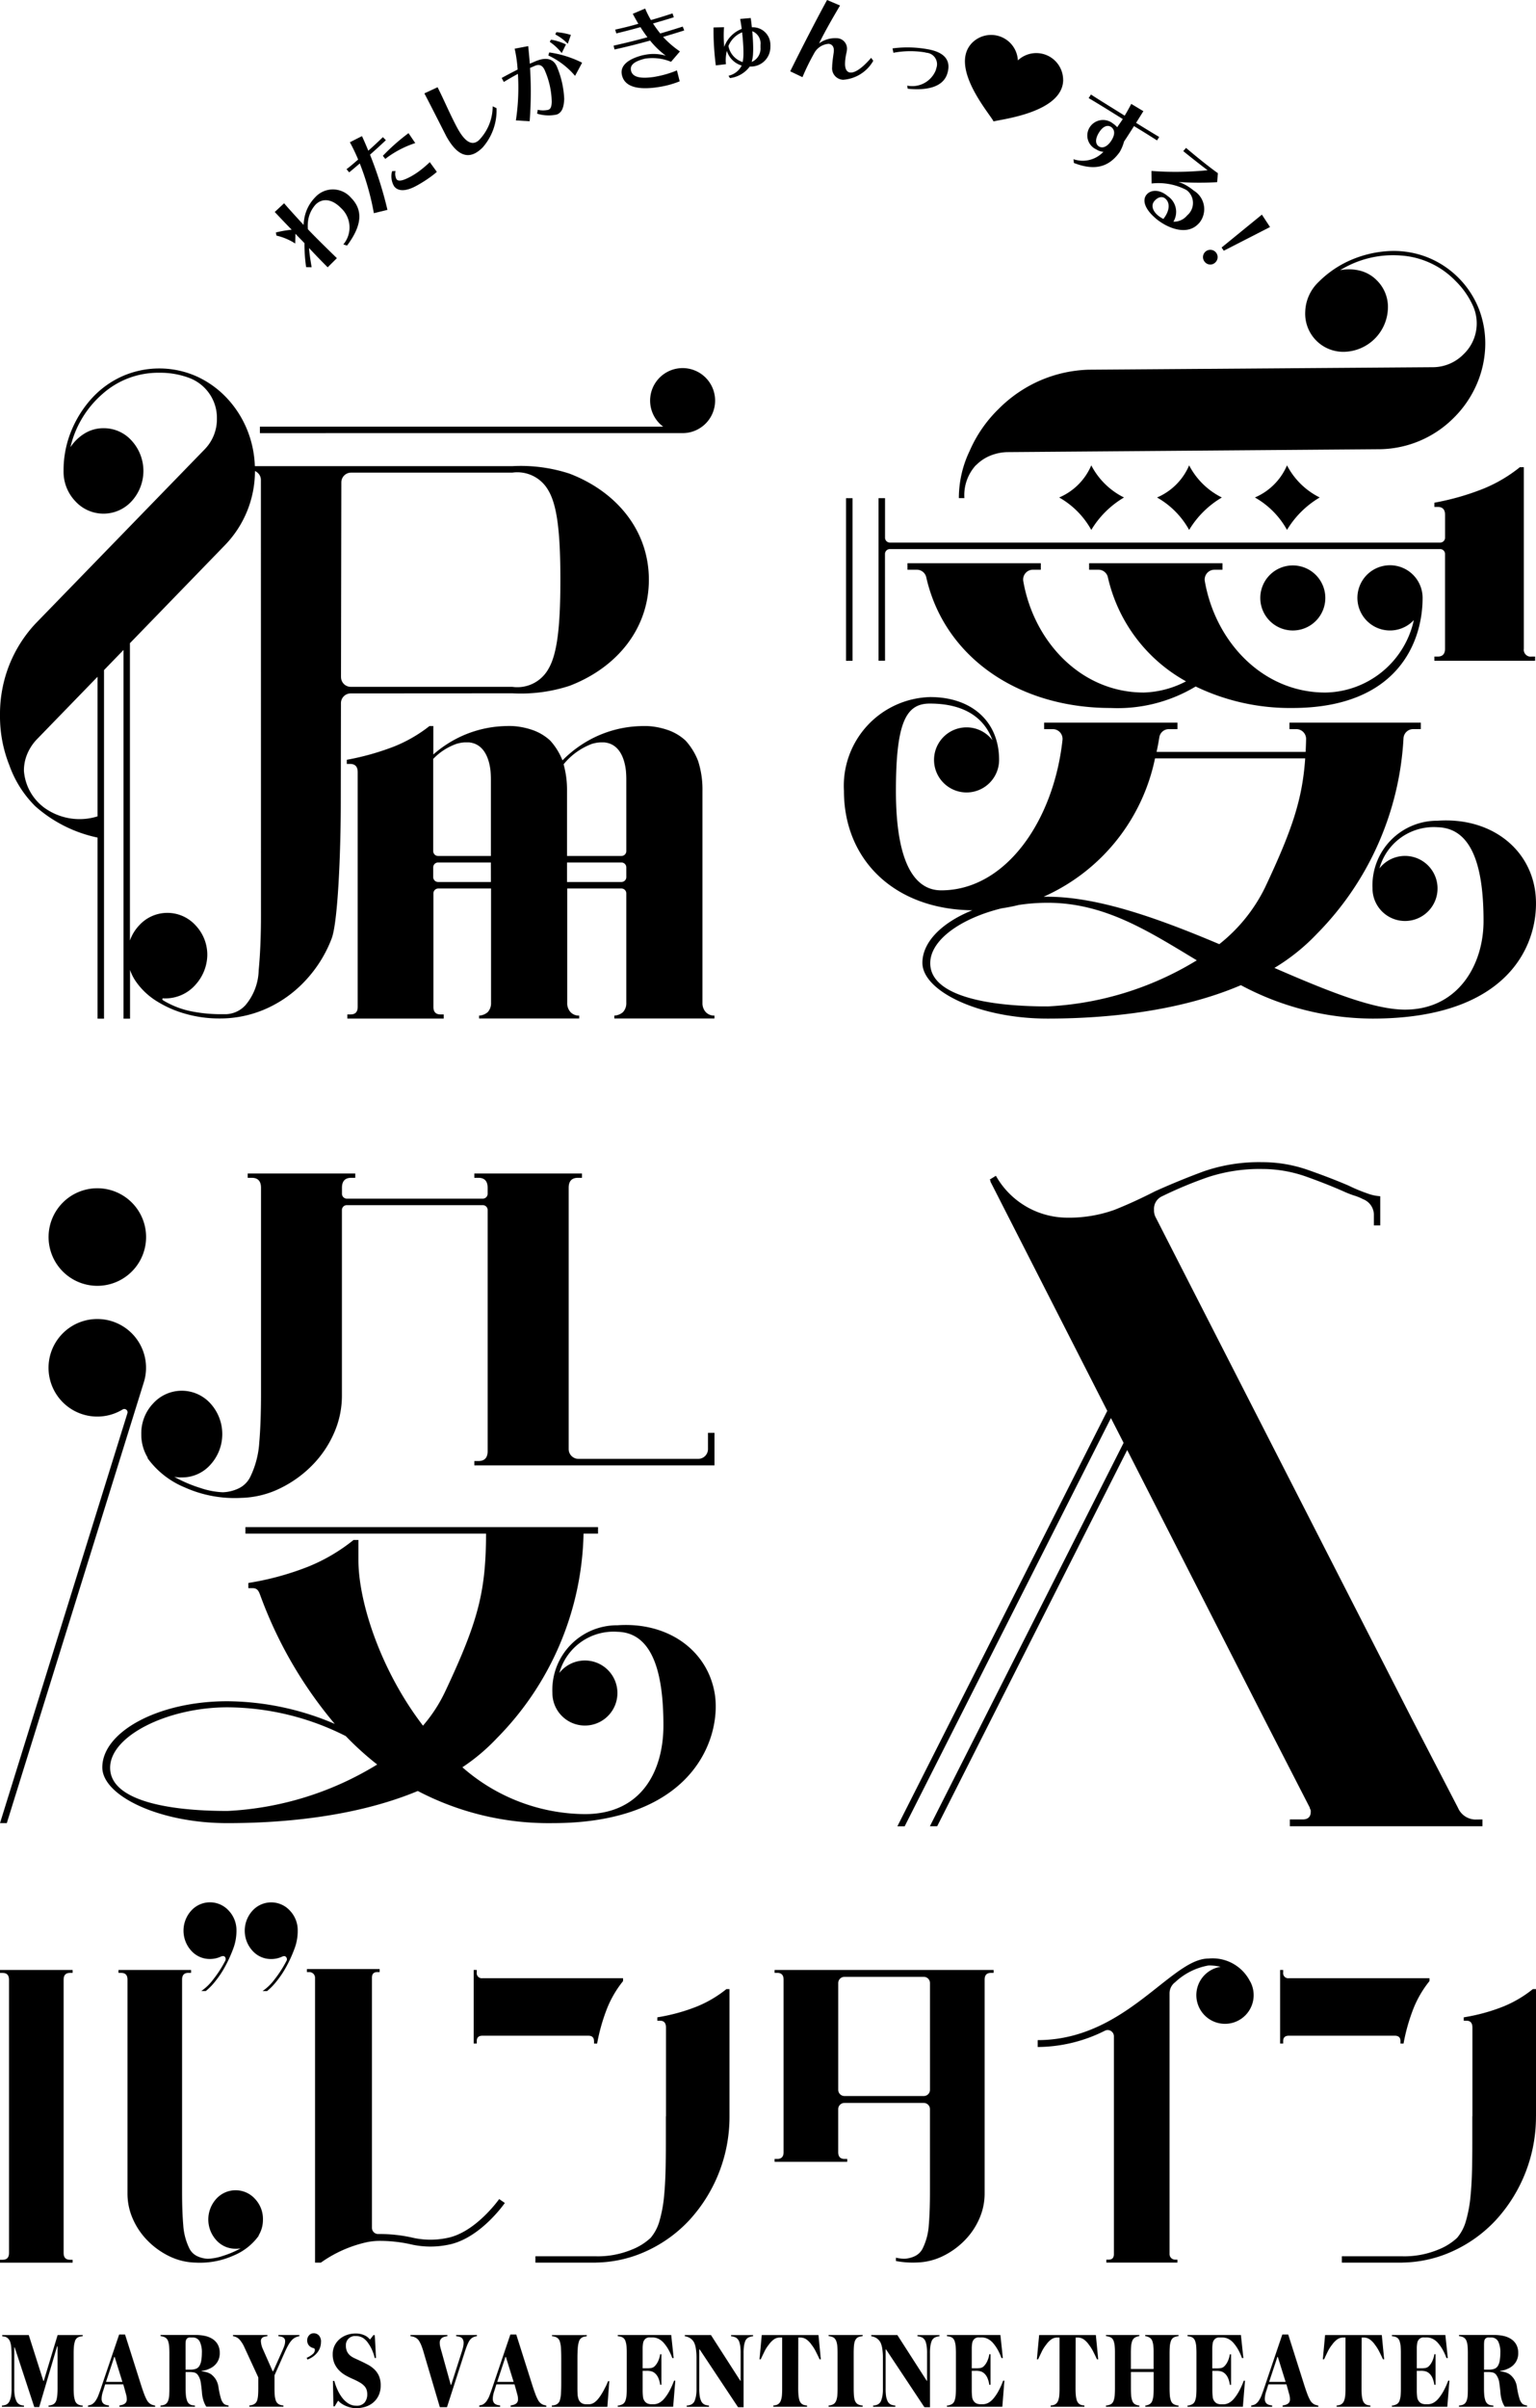 <svg id="グループ_16586" data-name="グループ 16586" xmlns="http://www.w3.org/2000/svg" xmlns:xlink="http://www.w3.org/1999/xlink" width="111.554" height="174.803" viewBox="0 0 111.554 174.803">
  <defs>
    <clipPath id="clip-path">
      <rect id="長方形_27046" data-name="長方形 27046" width="111.554" height="174.803" fill="none"/>
    </clipPath>
  </defs>
  <g id="グループ_16585" data-name="グループ 16585" clip-path="url(#clip-path)">
    <path id="パス_61709" data-name="パス 61709" d="M6.149,339.909l-.119.016a.906.906,0,0,0-.119.023.593.593,0,0,0-.207.119.5.5,0,0,0-.134.262,1.566,1.566,0,0,0-.062.349c-.013.143-.018.3-.018.484v2.521c0,.18.005.341.018.484a1.567,1.567,0,0,0,.062.349.528.528,0,0,0,.134.265.56.56,0,0,0,.207.123.846.846,0,0,0,.237.039v.087H3.667v-.087A.967.967,0,0,0,3.9,344.9a.524.524,0,0,0,.211-.123.586.586,0,0,0,.137-.265,2.034,2.034,0,0,0,.056-.349q.018-.215.018-.484v-3.036H4.289l-1.3,4.408H2.63l-1.422-4.329h-.03V343.7a2.964,2.964,0,0,0,.041.567,1.452,1.452,0,0,0,.1.321.517.517,0,0,0,.133.2.64.64,0,0,0,.179.111c.039.011.078.02.114.028a1.318,1.318,0,0,0,.138.019v.087H.281v-.087a1.28,1.28,0,0,0,.138-.019c.036-.008.075-.017.114-.028a.485.485,0,0,0,.179-.107.562.562,0,0,0,.133-.194,1.542,1.542,0,0,0,.1-.325,3.224,3.224,0,0,0,.036-.571v-2.291q0-.38-.021-.658a1.657,1.657,0,0,0-.082-.436.614.614,0,0,0-.144-.234.551.551,0,0,0-.211-.131.613.613,0,0,0-.111-.019.607.607,0,0,1-.111-.02v-.087H2.23l1.059,3.33h.03l1.007-3.33H6.149Z" transform="translate(-0.141 -170.338)"/>
    <path id="パス_61710" data-name="パス 61710" d="M12.819,344.9c.054-.01.107-.022.159-.035a.531.531,0,0,0,.152-.067.9.9,0,0,0,.152-.131.989.989,0,0,0,.137-.194,1.5,1.5,0,0,0,.141-.281c.044-.114.094-.247.148-.4l1.371-4.043h.429l1.134,3.575q.126.4.241.71a3.447,3.447,0,0,0,.218.487.822.822,0,0,0,.167.206.758.758,0,0,0,.174.111,1.352,1.352,0,0,0,.13.039l.122.032v.087H15.1v-.1a1.254,1.254,0,0,0,.148-.027.784.784,0,0,0,.134-.044.434.434,0,0,0,.178-.127.382.382,0,0,0,.074-.254,1.225,1.225,0,0,0-.044-.321c-.03-.108-.064-.231-.1-.369l-.111-.388H14.064l-.141.452a2.22,2.22,0,0,0-.089.321,1.425,1.425,0,0,0-.029.266.5.5,0,0,0,.066.277.349.349,0,0,0,.171.143.558.558,0,0,0,.159.052l.137.019v.1H12.819Zm1.934-3.528h-.029l-.6,1.815h1.192Z" transform="translate(-6.426 -170.299)"/>
    <path id="パス_61711" data-name="パス 61711" d="M25.877,345.031h-2.5v-.087l.115-.016a1.051,1.051,0,0,0,.115-.024.521.521,0,0,0,.211-.123.6.6,0,0,0,.137-.266,1.362,1.362,0,0,0,.055-.345q.011-.21.011-.464v-2.561q0-.254-.015-.464a1.467,1.467,0,0,0-.059-.345.563.563,0,0,0-.137-.262.552.552,0,0,0-.2-.119,1.188,1.188,0,0,0-.23-.048v-.087h2.549a3.128,3.128,0,0,1,.682.071,1.639,1.639,0,0,1,.556.229,1.147,1.147,0,0,1,.374.406,1.239,1.239,0,0,1,.137.6,1.192,1.192,0,0,1-.186.679,1.252,1.252,0,0,1-.481.426,2.694,2.694,0,0,1-.278.118,1.35,1.35,0,0,1-.367.071v.032a2.616,2.616,0,0,1,.37.079,1.063,1.063,0,0,1,.326.152,1.42,1.42,0,0,1,.319.346,1.472,1.472,0,0,1,.207.593,5.792,5.792,0,0,0,.17.789.948.948,0,0,0,.215.4.414.414,0,0,0,.163.087.961.961,0,0,0,.185.04v.087H26.7a1.762,1.762,0,0,1-.2-.427,2.448,2.448,0,0,1-.115-.618c-.025-.271-.053-.508-.085-.71a1.242,1.242,0,0,0-.189-.51.466.466,0,0,0-.267-.211,1.648,1.648,0,0,0-.378-.036H25.2V343.7q0,.255.018.467a1.567,1.567,0,0,0,.063.347.6.6,0,0,0,.137.268.53.53,0,0,0,.2.123.8.8,0,0,0,.134.024l.126.016Zm-.341-5.026a.292.292,0,0,0-.282.135.429.429,0,0,0-.048.17,2.261,2.261,0,0,0-.011.234v1.792h.341a1.106,1.106,0,0,0,.433-.067.522.522,0,0,0,.241-.218,1.176,1.176,0,0,0,.133-.42,3.472,3.472,0,0,0,.037-.508,1.783,1.783,0,0,0-.156-.828.555.555,0,0,0-.533-.289Z" transform="translate(-11.719 -170.339)"/>
    <path id="パス_61712" data-name="パス 61712" d="M34.757,340.719a2.249,2.249,0,0,0-.363-.575.807.807,0,0,0-.467-.234v-.087h2.5v.087l-.137.02a.615.615,0,0,0-.137.036.308.308,0,0,0-.2.313,1.576,1.576,0,0,0,.137.551l.719,1.625h.037l.645-1.443q.111-.245.167-.412a.98.98,0,0,0,.055-.309.306.306,0,0,0-.215-.325.611.611,0,0,0-.137-.036l-.137-.02v-.087h1.526v.087a1.119,1.119,0,0,0-.308.1.922.922,0,0,0-.255.2,1.906,1.906,0,0,0-.233.329q-.115.2-.241.476l-.771,1.736v.928q0,.269.015.483a1.451,1.451,0,0,0,.059.349.563.563,0,0,0,.137.262.548.548,0,0,0,.2.119.627.627,0,0,0,.126.032l.111.016v.087H35.113v-.087l.111-.016a.631.631,0,0,0,.126-.032.581.581,0,0,0,.207-.119.546.546,0,0,0,.141-.262,1.857,1.857,0,0,0,.052-.349q.014-.214.014-.483V342.9Z" transform="translate(-17.006 -170.339)"/>
    <path id="パス_61713" data-name="パス 61713" d="M45.7,340.178a1.223,1.223,0,0,1-.27.789,1.571,1.571,0,0,1-.715.5l-.052-.124a1.633,1.633,0,0,0,.422-.257.412.412,0,0,0,.171-.3.149.149,0,0,0-.067-.14.631.631,0,0,1-.352-.185.563.563,0,0,1-.137-.4.512.512,0,0,1,.133-.346.417.417,0,0,1,.326-.153.5.5,0,0,1,.4.167.68.68,0,0,1,.145.46" transform="translate(-22.389 -170.203)"/>
    <path id="パス_61714" data-name="パス 61714" d="M51.506,341.392a3.6,3.6,0,0,0-.185-.556,2.49,2.49,0,0,0-.267-.485,1.4,1.4,0,0,0-.374-.4.935.935,0,0,0-.552-.154.654.654,0,0,0-.719.687.993.993,0,0,0,.082.43.87.87,0,0,0,.218.288,1.375,1.375,0,0,0,.322.2c.123.058.254.119.393.182.193.09.379.182.56.278a2.184,2.184,0,0,1,.481.341,1.521,1.521,0,0,1,.341.48,1.654,1.654,0,0,1,.13.693,1.69,1.69,0,0,1-.145.722,1.51,1.51,0,0,1-.393.519,1.649,1.649,0,0,1-.574.313,2.261,2.261,0,0,1-.682.1,1.659,1.659,0,0,1-.389-.047,2.162,2.162,0,0,1-.367-.123,1.857,1.857,0,0,1-.308-.171.968.968,0,0,1-.211-.19h-.03l-.244.4h-.089l-.037-1.847h.1a4.151,4.151,0,0,0,.237.655,2.91,2.91,0,0,0,.348.58,1.689,1.689,0,0,0,.452.41,1.041,1.041,0,0,0,.555.154.733.733,0,0,0,.615-.237.932.932,0,0,0,.186-.593,1.047,1.047,0,0,0-.048-.327.769.769,0,0,0-.167-.276,1.374,1.374,0,0,0-.319-.249,5.289,5.289,0,0,0-.5-.253,5.492,5.492,0,0,1-.522-.257,2.138,2.138,0,0,1-.474-.357,1.7,1.7,0,0,1-.345-.5,1.647,1.647,0,0,1-.133-.694,1.392,1.392,0,0,1,.133-.61,1.458,1.458,0,0,1,.363-.476,1.65,1.65,0,0,1,.53-.305,1.873,1.873,0,0,1,.634-.107,1.493,1.493,0,0,1,.629.123,1.059,1.059,0,0,1,.407.305h.022l.237-.309h.1l.089,1.657Z" transform="translate(-24.288 -170.235)"/>
    <path id="パス_61715" data-name="パス 61715" d="M62.7,343.446h.029l.778-2.426c.034-.106.064-.212.089-.321a1.371,1.371,0,0,0,.037-.306.518.518,0,0,0-.063-.265.326.326,0,0,0-.167-.147.622.622,0,0,0-.152-.047c-.057-.01-.11-.018-.16-.024v-.087H64.6v.087a.819.819,0,0,0-.334.111.638.638,0,0,0-.133.111.845.845,0,0,0-.126.183,3.028,3.028,0,0,0-.13.285q-.07.174-.152.428l-1.3,4.035h-.518l-1.1-3.718q-.126-.452-.215-.686a2.383,2.383,0,0,0-.185-.392.711.711,0,0,0-.174-.194.843.843,0,0,0-.2-.107.623.623,0,0,0-.13-.036l-.13-.019v-.087h2.682v.087c-.044.005-.1.014-.156.027a.754.754,0,0,0-.141.044.424.424,0,0,0-.181.139.419.419,0,0,0-.078.266,1.24,1.24,0,0,0,.037.3c.024.1.057.222.1.365Z" transform="translate(-29.962 -170.339)"/>
    <path id="パス_61716" data-name="パス 61716" d="M69.785,344.9c.054-.01.107-.022.159-.035a.531.531,0,0,0,.152-.067.9.9,0,0,0,.152-.131.989.989,0,0,0,.137-.194,1.5,1.5,0,0,0,.141-.281c.044-.114.094-.247.148-.4l1.371-4.043h.429l1.134,3.575q.126.4.241.71a3.445,3.445,0,0,0,.218.487.822.822,0,0,0,.167.206.759.759,0,0,0,.174.111,1.354,1.354,0,0,0,.13.039l.122.032v.087H72.067v-.1a1.255,1.255,0,0,0,.148-.027.784.784,0,0,0,.134-.044.434.434,0,0,0,.178-.127.382.382,0,0,0,.074-.254,1.225,1.225,0,0,0-.044-.321c-.03-.108-.064-.231-.1-.369l-.111-.388H71.03l-.141.452a2.22,2.22,0,0,0-.089.321,1.425,1.425,0,0,0-.029.266.5.5,0,0,0,.066.277.349.349,0,0,0,.171.143.559.559,0,0,0,.159.052l.137.019v.1H69.785Zm1.934-3.528h-.029l-.6,1.815h1.192Z" transform="translate(-34.98 -170.299)"/>
    <path id="パス_61717" data-name="パス 61717" d="M80.362,344.936a.838.838,0,0,0,.252-.039.5.5,0,0,0,.333-.349,2.188,2.188,0,0,0,.078-.511q.018-.321.018-.7v-1.823q0-.38-.018-.7a2.068,2.068,0,0,0-.078-.5.5.5,0,0,0-.133-.234.565.565,0,0,0-.207-.123,1.582,1.582,0,0,0-.237-.047v-.079H82.9v.079a.984.984,0,0,1-.118.024.9.9,0,0,0-.119.023.566.566,0,0,0-.207.123.5.5,0,0,0-.133.234,2.168,2.168,0,0,0-.082.5q-.022.321-.022.7v2.149q0,.269.011.452a1.167,1.167,0,0,0,.048.293.564.564,0,0,0,.17.3.514.514,0,0,0,.193.111.725.725,0,0,0,.215.032H83a.738.738,0,0,0,.415-.107,1.4,1.4,0,0,0,.3-.273,2.945,2.945,0,0,0,.226-.313c.072-.114.14-.229.2-.345s.122-.23.174-.341.095-.211.13-.3h.089l-.141,1.863H80.362Z" transform="translate(-40.282 -170.339)"/>
    <path id="パス_61718" data-name="パス 61718" d="M93.981,345.03H89.958v-.087a.585.585,0,0,0,.23-.047.54.54,0,0,0,.211-.119.566.566,0,0,0,.137-.261,1.453,1.453,0,0,0,.059-.349q.015-.214.015-.484v-2.521q0-.27-.015-.484a1.452,1.452,0,0,0-.059-.349.568.568,0,0,0-.137-.262.553.553,0,0,0-.211-.119.922.922,0,0,0-.119-.023l-.111-.016v-.087H93.84l.178,1.673h-.1a3.989,3.989,0,0,0-.259-.579,2.948,2.948,0,0,0-.371-.531,1.235,1.235,0,0,0-.348-.273A.985.985,0,0,0,92.47,340h-.186a.44.44,0,0,0-.348.127.525.525,0,0,0-.141.3,2.326,2.326,0,0,0-.03.369v1.443h.259c.1,0,.19,0,.259-.008a.7.7,0,0,0,.174-.031.44.44,0,0,0,.119-.059.8.8,0,0,0,.1-.091,1.291,1.291,0,0,0,.24-.392,1.627,1.627,0,0,0,.122-.44h.089v2.219H93.04a1.79,1.79,0,0,0-.111-.432.986.986,0,0,0-.23-.369.766.766,0,0,0-.229-.155,1.2,1.2,0,0,0-.445-.059h-.259v1.427a4.055,4.055,0,0,0,.026.455.613.613,0,0,0,.152.361.471.471,0,0,0,.2.139.8.8,0,0,0,.27.044h.133a.871.871,0,0,0,.43-.107,1.274,1.274,0,0,0,.348-.289,3.267,3.267,0,0,0,.422-.638,5.425,5.425,0,0,0,.3-.678h.089Z" transform="translate(-45.092 -170.338)"/>
    <path id="パス_61719" data-name="パス 61719" d="M103.584,345.063l-2.785-4.193h-.03v2.83a3.642,3.642,0,0,0,.033.567,1.26,1.26,0,0,0,.093.321.518.518,0,0,0,.319.309c.039.011.079.02.118.028s.086.014.141.02v.087H99.858v-.087a.927.927,0,0,0,.259-.048.521.521,0,0,0,.319-.3,2.209,2.209,0,0,0,.093-.329,2.988,2.988,0,0,0,.04-.567v-2.164a4.57,4.57,0,0,0-.044-.7,1.715,1.715,0,0,0-.118-.44.833.833,0,0,0-.452-.42.644.644,0,0,0-.115-.039,1.166,1.166,0,0,0-.122-.024v-.087h1.9l2.134,3.322h.022v-1.982a3.635,3.635,0,0,0-.033-.571,1.782,1.782,0,0,0-.085-.325.617.617,0,0,0-.145-.2.427.427,0,0,0-.182-.1.7.7,0,0,0-.115-.036c-.037-.007-.083-.014-.137-.019v-.087h1.6v.087c-.054.005-.1.012-.137.019a.7.7,0,0,0-.115.036.5.5,0,0,0-.319.3,1.74,1.74,0,0,0-.085.325,3.557,3.557,0,0,0-.033.571v3.9Z" transform="translate(-49.984 -170.339)"/>
    <path id="パス_61720" data-name="パス 61720" d="M113.413,343.709q0,.254.018.459a2.023,2.023,0,0,0,.055.34.635.635,0,0,0,.137.269.5.5,0,0,0,.211.127.924.924,0,0,0,.115.023l.107.016v.087h-2.452v-.087l.107-.016a.936.936,0,0,0,.115-.023.536.536,0,0,0,.207-.127.6.6,0,0,0,.141-.269,1.4,1.4,0,0,0,.059-.34q.015-.206.015-.459v-3.7h-.163a.753.753,0,0,0-.411.115,1.563,1.563,0,0,0-.389.391,2.65,2.65,0,0,0-.334.528q-.141.292-.259.544h-.089l.163-1.76h4.119l.171,1.76h-.089q-.118-.252-.263-.54a3.1,3.1,0,0,0-.322-.517,1.53,1.53,0,0,0-.386-.395.768.768,0,0,0-.429-.126h-.148Z" transform="translate(-55.442 -170.339)"/>
    <path id="パス_61721" data-name="パス 61721" d="M122.484,343.683q0,.269.014.484a1.858,1.858,0,0,0,.052.349.644.644,0,0,0,.141.261.505.505,0,0,0,.207.119.494.494,0,0,0,.118.031l.119.016v.087h-2.474v-.087l.111-.016a.493.493,0,0,0,.118-.031.509.509,0,0,0,.207-.119.639.639,0,0,0,.141-.261,1.452,1.452,0,0,0,.059-.349q.015-.215.015-.484v-2.521q0-.27-.015-.484a1.451,1.451,0,0,0-.059-.349.641.641,0,0,0-.141-.262.521.521,0,0,0-.207-.119c-.039-.01-.078-.019-.115-.027s-.075-.014-.115-.02v-.079h2.474v.079a1.009,1.009,0,0,1-.119.024.9.9,0,0,0-.118.023.517.517,0,0,0-.207.119.646.646,0,0,0-.141.262,1.857,1.857,0,0,0-.052.349q-.014.214-.014.484Z" transform="translate(-60.483 -170.338)"/>
    <path id="パス_61722" data-name="パス 61722" d="M130.723,345.063l-2.785-4.193h-.03v2.83a3.639,3.639,0,0,0,.033.567,1.281,1.281,0,0,0,.093.321.518.518,0,0,0,.319.309c.039.011.079.02.118.028s.086.014.141.02v.087H127v-.087a.93.93,0,0,0,.259-.048.521.521,0,0,0,.319-.3,2.209,2.209,0,0,0,.093-.329,2.989,2.989,0,0,0,.04-.567v-2.164a4.572,4.572,0,0,0-.044-.7,1.7,1.7,0,0,0-.118-.44.832.832,0,0,0-.452-.42.644.644,0,0,0-.115-.039,1.166,1.166,0,0,0-.122-.024v-.087h1.9l2.134,3.322h.022v-1.982a3.634,3.634,0,0,0-.033-.571,1.781,1.781,0,0,0-.085-.325.617.617,0,0,0-.145-.2.427.427,0,0,0-.182-.1.7.7,0,0,0-.115-.036c-.037-.007-.083-.014-.137-.019v-.087h1.6v.087c-.054.005-.1.012-.137.019a.7.7,0,0,0-.115.036.5.5,0,0,0-.319.3,1.7,1.7,0,0,0-.085.325,3.557,3.557,0,0,0-.033.571v3.9Z" transform="translate(-63.588 -170.339)"/>
    <path id="パス_61723" data-name="パス 61723" d="M141.916,345.03h-4.023v-.087a.581.581,0,0,0,.229-.047.538.538,0,0,0,.211-.119.565.565,0,0,0,.137-.261,1.476,1.476,0,0,0,.059-.349q.015-.214.015-.484v-2.521q0-.27-.015-.484a1.476,1.476,0,0,0-.059-.349.567.567,0,0,0-.137-.262.552.552,0,0,0-.211-.119.9.9,0,0,0-.118-.023l-.111-.016v-.087h3.882l.178,1.673h-.1a3.99,3.99,0,0,0-.259-.579,2.973,2.973,0,0,0-.371-.531,1.234,1.234,0,0,0-.348-.273A.985.985,0,0,0,140.4,340h-.186a.44.44,0,0,0-.348.127.522.522,0,0,0-.141.3,2.323,2.323,0,0,0-.03.369v1.443h.26c.1,0,.19,0,.259-.008a.7.7,0,0,0,.174-.031.44.44,0,0,0,.119-.059.805.805,0,0,0,.1-.091,1.291,1.291,0,0,0,.24-.392,1.629,1.629,0,0,0,.122-.44h.089v2.219h-.089a1.79,1.79,0,0,0-.111-.432.986.986,0,0,0-.23-.369.766.766,0,0,0-.229-.155,1.194,1.194,0,0,0-.444-.059h-.26v1.427a4.062,4.062,0,0,0,.026.455.613.613,0,0,0,.152.361.471.471,0,0,0,.2.139.8.8,0,0,0,.27.044h.133a.871.871,0,0,0,.43-.107,1.274,1.274,0,0,0,.348-.289,3.313,3.313,0,0,0,.422-.638,5.491,5.491,0,0,0,.3-.678h.089Z" transform="translate(-69.12 -170.338)"/>
    <path id="パス_61724" data-name="パス 61724" d="M153.8,343.709q0,.254.018.459a1.971,1.971,0,0,0,.056.34.629.629,0,0,0,.137.269.5.5,0,0,0,.211.127.957.957,0,0,0,.115.023l.108.016v.087h-2.452v-.087l.107-.016a.917.917,0,0,0,.115-.023.536.536,0,0,0,.207-.127.6.6,0,0,0,.141-.269,1.423,1.423,0,0,0,.059-.34c.01-.137.015-.29.015-.459v-3.7h-.163a.753.753,0,0,0-.411.115,1.563,1.563,0,0,0-.389.391,2.672,2.672,0,0,0-.334.528c-.093.195-.18.376-.259.544h-.089l.164-1.76h4.119l.171,1.76h-.09q-.118-.252-.263-.54a3.071,3.071,0,0,0-.322-.517,1.537,1.537,0,0,0-.385-.395.771.771,0,0,0-.43-.126h-.148Z" transform="translate(-75.687 -170.339)"/>
    <path id="パス_61725" data-name="パス 61725" d="M163.473,345.03h-2.422v-.087l.111-.016a.491.491,0,0,0,.119-.031.464.464,0,0,0,.211-.115.6.6,0,0,0,.137-.265,1.479,1.479,0,0,0,.059-.349q.015-.214.015-.484V341.17c0-.185,0-.349-.015-.491a1.478,1.478,0,0,0-.059-.349.567.567,0,0,0-.137-.262.559.559,0,0,0-.211-.119,2.1,2.1,0,0,0-.229-.047v-.079h2.422v.079l-.1.02a.815.815,0,0,0-.111.035.6.6,0,0,0-.2.123.575.575,0,0,0-.13.25,1.437,1.437,0,0,0-.059.345c-.01.14-.015.3-.015.48v1.133h1.652v-1.133c0-.18,0-.34-.015-.48a1.437,1.437,0,0,0-.059-.345.575.575,0,0,0-.13-.25.6.6,0,0,0-.2-.123.548.548,0,0,0-.108-.035l-.1-.02v-.079h2.423v.079l-.111.02c-.039.008-.079.017-.118.027a.552.552,0,0,0-.211.119.567.567,0,0,0-.137.262,1.452,1.452,0,0,0-.059.349c-.01.143-.015.307-.015.491v2.513q0,.27.015.484a1.453,1.453,0,0,0,.059.349.565.565,0,0,0,.137.261.538.538,0,0,0,.211.119.493.493,0,0,0,.118.031l.111.016v.087H163.91v-.087a.794.794,0,0,0,.2-.047.593.593,0,0,0,.2-.123.58.58,0,0,0,.13-.258,1.429,1.429,0,0,0,.059-.341q.015-.206.015-.484V342.51h-1.652v1.181q0,.277.015.484a1.429,1.429,0,0,0,.059.341.611.611,0,0,0,.13.261.481.481,0,0,0,.2.119.51.51,0,0,0,.111.031l.1.016Z" transform="translate(-80.728 -170.338)"/>
    <path id="パス_61726" data-name="パス 61726" d="M176.943,345.03H172.92v-.087a.581.581,0,0,0,.229-.047.538.538,0,0,0,.211-.119.565.565,0,0,0,.137-.261,1.478,1.478,0,0,0,.059-.349q.015-.214.015-.484v-2.521q0-.27-.015-.484a1.477,1.477,0,0,0-.059-.349.567.567,0,0,0-.137-.262.551.551,0,0,0-.211-.119.9.9,0,0,0-.118-.023l-.111-.016v-.087H176.8l.178,1.673h-.1a3.991,3.991,0,0,0-.259-.579,2.974,2.974,0,0,0-.371-.531,1.234,1.234,0,0,0-.348-.273.985.985,0,0,0-.474-.107h-.186a.44.44,0,0,0-.348.127.522.522,0,0,0-.141.3,2.32,2.32,0,0,0-.03.369v1.443h.26c.1,0,.19,0,.259-.008a.7.7,0,0,0,.174-.031.44.44,0,0,0,.119-.059.8.8,0,0,0,.1-.091,1.29,1.29,0,0,0,.24-.392,1.627,1.627,0,0,0,.122-.44h.089v2.219H176a1.791,1.791,0,0,0-.111-.432.986.986,0,0,0-.23-.369.766.766,0,0,0-.229-.155,1.194,1.194,0,0,0-.444-.059h-.26v1.427a4.058,4.058,0,0,0,.026.455.613.613,0,0,0,.152.361.47.47,0,0,0,.2.139.8.8,0,0,0,.27.044h.133a.872.872,0,0,0,.43-.107,1.275,1.275,0,0,0,.348-.289,3.313,3.313,0,0,0,.422-.638,5.483,5.483,0,0,0,.3-.678h.089Z" transform="translate(-86.677 -170.338)"/>
    <path id="パス_61727" data-name="パス 61727" d="M182.2,344.9c.054-.01.107-.022.159-.035a.538.538,0,0,0,.152-.067.9.9,0,0,0,.152-.131.989.989,0,0,0,.137-.194,1.471,1.471,0,0,0,.141-.281c.044-.114.094-.247.148-.4l1.371-4.043h.43l1.134,3.575q.126.4.241.71a3.445,3.445,0,0,0,.218.487.82.82,0,0,0,.167.206.748.748,0,0,0,.174.111,1.353,1.353,0,0,0,.13.039l.122.032v.087h-2.593v-.1a1.255,1.255,0,0,0,.148-.027.761.761,0,0,0,.133-.044.432.432,0,0,0,.178-.127.382.382,0,0,0,.074-.254,1.224,1.224,0,0,0-.044-.321c-.03-.108-.065-.231-.1-.369l-.111-.388h-1.312l-.141.452a2.157,2.157,0,0,0-.089.321,1.431,1.431,0,0,0-.03.266.5.5,0,0,0,.067.277.349.349,0,0,0,.171.143.559.559,0,0,0,.159.052l.137.019v.1H182.2Zm1.934-3.528h-.03l-.6,1.815H184.7Z" transform="translate(-91.331 -170.299)"/>
    <path id="パス_61728" data-name="パス 61728" d="M195.44,343.709q0,.254.018.459a1.966,1.966,0,0,0,.056.34.629.629,0,0,0,.137.269.5.5,0,0,0,.211.127.936.936,0,0,0,.115.023l.107.016v.087h-2.452v-.087l.107-.016a.935.935,0,0,0,.115-.023.54.54,0,0,0,.207-.127.6.6,0,0,0,.141-.269,1.424,1.424,0,0,0,.059-.34q.015-.206.015-.459v-3.7h-.163a.753.753,0,0,0-.411.115,1.564,1.564,0,0,0-.389.391,2.651,2.651,0,0,0-.334.528q-.141.292-.259.544h-.089l.163-1.76h4.119l.171,1.76H197q-.118-.252-.263-.54a3.1,3.1,0,0,0-.322-.517,1.538,1.538,0,0,0-.386-.395.768.768,0,0,0-.429-.126h-.148Z" transform="translate(-96.558 -170.339)"/>
    <path id="パス_61729" data-name="パス 61729" d="M206.711,345.03h-4.023v-.087a.581.581,0,0,0,.229-.047.538.538,0,0,0,.211-.119.565.565,0,0,0,.137-.261,1.48,1.48,0,0,0,.059-.349q.015-.214.015-.484v-2.521q0-.27-.015-.484a1.479,1.479,0,0,0-.059-.349.567.567,0,0,0-.137-.262.551.551,0,0,0-.211-.119.9.9,0,0,0-.118-.023l-.111-.016v-.087h3.882l.178,1.673h-.1a3.986,3.986,0,0,0-.259-.579,2.974,2.974,0,0,0-.371-.531,1.235,1.235,0,0,0-.348-.273A.985.985,0,0,0,205.2,340h-.186a.44.44,0,0,0-.348.127.522.522,0,0,0-.141.3,2.32,2.32,0,0,0-.03.369v1.443h.26c.1,0,.189,0,.259-.008a.7.7,0,0,0,.174-.031.441.441,0,0,0,.119-.059.8.8,0,0,0,.1-.091,1.291,1.291,0,0,0,.24-.392,1.629,1.629,0,0,0,.122-.44h.089v2.219h-.089a1.792,1.792,0,0,0-.111-.432.986.986,0,0,0-.23-.369.766.766,0,0,0-.229-.155,1.194,1.194,0,0,0-.444-.059h-.26v1.427a4.055,4.055,0,0,0,.026.455.613.613,0,0,0,.152.361.47.47,0,0,0,.2.139.8.8,0,0,0,.27.044h.133a.871.871,0,0,0,.43-.107,1.275,1.275,0,0,0,.348-.289,3.313,3.313,0,0,0,.422-.638,5.488,5.488,0,0,0,.3-.678h.089Z" transform="translate(-101.599 -170.338)"/>
    <path id="パス_61730" data-name="パス 61730" d="M214.959,345.031h-2.5v-.087l.115-.016a1.051,1.051,0,0,0,.115-.024.522.522,0,0,0,.211-.123.6.6,0,0,0,.137-.266,1.341,1.341,0,0,0,.055-.345q.011-.21.011-.464v-2.561q0-.254-.015-.464a1.442,1.442,0,0,0-.059-.345.568.568,0,0,0-.137-.262.552.552,0,0,0-.2-.119,1.189,1.189,0,0,0-.23-.048v-.087h2.549a3.128,3.128,0,0,1,.682.071,1.635,1.635,0,0,1,.556.229,1.147,1.147,0,0,1,.374.406,1.239,1.239,0,0,1,.137.6,1.192,1.192,0,0,1-.186.679,1.252,1.252,0,0,1-.481.426,2.65,2.65,0,0,1-.278.118,1.35,1.35,0,0,1-.367.071v.032a2.608,2.608,0,0,1,.371.079,1.063,1.063,0,0,1,.326.152,1.43,1.43,0,0,1,.319.346,1.464,1.464,0,0,1,.207.593,5.852,5.852,0,0,0,.171.789.947.947,0,0,0,.215.4.415.415,0,0,0,.163.087.953.953,0,0,0,.185.04v.087h-1.622a1.743,1.743,0,0,1-.2-.427,2.428,2.428,0,0,1-.115-.618q-.037-.407-.085-.71a1.25,1.25,0,0,0-.19-.51.463.463,0,0,0-.266-.211,1.648,1.648,0,0,0-.378-.036h-.274V343.7q0,.255.018.467a1.564,1.564,0,0,0,.063.347.6.6,0,0,0,.137.268.53.53,0,0,0,.2.123.8.8,0,0,0,.134.024l.126.016Zm-.341-5.026a.291.291,0,0,0-.281.135.421.421,0,0,0-.048.17,2.257,2.257,0,0,0-.011.234v1.792h.341a1.106,1.106,0,0,0,.433-.067.522.522,0,0,0,.241-.218,1.176,1.176,0,0,0,.133-.42,3.468,3.468,0,0,0,.037-.508,1.783,1.783,0,0,0-.155-.828.556.556,0,0,0-.534-.289Z" transform="translate(-106.498 -170.339)"/>
    <path id="パス_61731" data-name="パス 61731" d="M29.745,281.108a.258.258,0,0,0,0-.279c-.055-.088-.156-.1-.3-.044a1.892,1.892,0,0,1-.8.177,1.794,1.794,0,0,1-1.36-.6,2.163,2.163,0,0,1,0-2.91,1.836,1.836,0,0,1,2.72,0,2.058,2.058,0,0,1,.563,1.455v.059a3.641,3.641,0,0,1-.247,1.279,9.748,9.748,0,0,1-.577,1.264,7.008,7.008,0,0,1-.714,1.073,4.579,4.579,0,0,1-.687.706h-.329a3.636,3.636,0,0,0,.865-.838,8.36,8.36,0,0,0,.866-1.338m4.45,0a.241.241,0,0,0-.014-.279c-.064-.088-.161-.1-.288-.044a1.888,1.888,0,0,1-.8.177,1.793,1.793,0,0,1-1.36-.6,2.16,2.16,0,0,1,0-2.91,1.836,1.836,0,0,1,2.72,0,2.056,2.056,0,0,1,.564,1.455v.059a3.652,3.652,0,0,1-.247,1.279,9.685,9.685,0,0,1-.577,1.264,6.972,6.972,0,0,1-.714,1.073,4.6,4.6,0,0,1-.687.706h-.33a3.637,3.637,0,0,0,.865-.838,8.359,8.359,0,0,0,.865-1.338" transform="translate(-13.395 -138.771)"/>
    <path id="パス_61732" data-name="パス 61732" d="M0,286.917H.2q.453,0,.454.486v19.846q0,.485-.454.486H0v.212H5.275v-.212h-.2q-.454,0-.454-.486V287.4q0-.486.454-.486h.2V286.7H0Z" transform="translate(0 -143.713)"/>
    <path id="パス_61733" data-name="パス 61733" d="M22.524,286.7v.212h-.2q-.453,0-.453.486v15.412q0,1.426.085,2.412a4.479,4.479,0,0,0,.425,1.653,1.226,1.226,0,0,0,.638.622,1.967,1.967,0,0,0,.723.167,3.9,3.9,0,0,0,1.106-.213,6.647,6.647,0,0,0,1.276-.546,1.6,1.6,0,0,1-.369.03,1.853,1.853,0,0,1-1.4-.622,2.231,2.231,0,0,1,0-3,1.894,1.894,0,0,1,2.807,0,2.118,2.118,0,0,1,.582,1.5,2.179,2.179,0,0,1-.312,1.153V306a4.238,4.238,0,0,1-1.814,1.426,5.966,5.966,0,0,1-2.778.516,4.577,4.577,0,0,1-1.914-.47,5.681,5.681,0,0,1-1.574-1.138,5.224,5.224,0,0,1-1.063-1.577,4.516,4.516,0,0,1-.383-1.82V287.4q0-.486-.454-.486h-.2V286.7Z" transform="translate(-8.647 -143.713)"/>
    <path id="パス_61734" data-name="パス 61734" d="M166.532,286.7a3.049,3.049,0,0,0-3.016-1.664c-1.082,0-2.212.9-3.644,2.029-2.188,1.734-4.913,3.892-8.767,3.892v.5a10.963,10.963,0,0,0,4.881-1.182.452.452,0,0,1,.654.4v15.815c0,.268-.125.4-.375.4h-.173v.216h5.163v-.216h-.173a.4.4,0,0,1-.4-.4V287.561a1.006,1.006,0,0,1,.4-.8,4.741,4.741,0,0,1,2.44-1.224,3.763,3.763,0,0,1,.87.1,2.081,2.081,0,1,0,2.146,1.064" transform="translate(-75.742 -142.877)"/>
    <path id="パス_61735" data-name="パス 61735" d="M123.429,286.7H112.792v.212h.2q.453,0,.454.486v12.532q0,.486-.454.486h-.2v.212h5.276v-.212h-.2q-.453,0-.454-.486v-3.126a.451.451,0,0,1,.451-.451h5.762a.451.451,0,0,1,.451.451v3.824h0v2.181q0,1.427-.085,2.412a4.479,4.479,0,0,1-.425,1.653,1.222,1.222,0,0,1-.638.622,1.965,1.965,0,0,1-.723.167,2.89,2.89,0,0,1-.6-.078v.242a6.537,6.537,0,0,0,1.506.108,4.575,4.575,0,0,0,1.914-.47,5.673,5.673,0,0,0,1.574-1.138,5.216,5.216,0,0,0,1.064-1.577,4.522,4.522,0,0,0,.383-1.82V287.4q0-.486.454-.486h.2V286.7h-5.274Zm.651,8.7a.451.451,0,0,1-.451.451h-5.762a.451.451,0,0,1-.451-.451v-7.748a.451.451,0,0,1,.451-.451h5.762a.451.451,0,0,1,.451.451Z" transform="translate(-56.538 -143.713)"/>
    <path id="パス_61736" data-name="パス 61736" d="M58.657,303.264c-.017.025-1.73,2.449-3.81,2.83a5.871,5.871,0,0,1-2.576-.049,10.888,10.888,0,0,0-2.3-.243h-.1a.452.452,0,0,1-.455-.451V287.2c0-.273.128-.41.383-.41h.177v-.221H44.695v.221h.177a.413.413,0,0,1,.412.413v20.674h.425a9.176,9.176,0,0,1,3.421-1.5q.139-.024.28-.041a4.772,4.772,0,0,1,.56-.036,10.471,10.471,0,0,1,2.205.234,6.34,6.34,0,0,0,2.762.05c2.284-.418,4.057-2.929,4.131-3.036Z" transform="translate(-22.404 -143.647)"/>
    <path id="パス_61737" data-name="パス 61737" d="M45.877,329.3Z" transform="translate(-22.996 -165.062)"/>
    <path id="パス_61738" data-name="パス 61738" d="M77.719,291.865v.179h.223a13.6,13.6,0,0,1,.734-2.58,7.725,7.725,0,0,1,1.149-1.954V287.3H69.615a.368.368,0,0,1-.415-.417V286.7h-.223v5.34H69.2v-.179q0-.388.415-.388H77.3q.414,0,.415.388" transform="translate(-34.575 -143.713)"/>
    <path id="パス_61739" data-name="パス 61739" d="M91.836,289.485a8.546,8.546,0,0,1-2.161,1.271,13.548,13.548,0,0,1-2.855.777v.247h.2q.429,0,.429.494v6.445H87.44v1.336c0,.87,0,1.449-.014,2.237s-.047,1.523-.114,2.2a9.754,9.754,0,0,1-.326,1.79,3.278,3.278,0,0,1-.652,1.259,4.311,4.311,0,0,1-1.361.85,6.442,6.442,0,0,1-2.694.485H77.965v.463h4.41v-.005a9.087,9.087,0,0,0,3.646-.829,9.837,9.837,0,0,0,3.148-2.276,11.091,11.091,0,0,0,2.893-7.511h0v-9.234Z" transform="translate(-39.081 -145.107)"/>
    <path id="パス_61740" data-name="パス 61740" d="M195.148,291.865v.179h.223a13.64,13.64,0,0,1,.734-2.58,7.725,7.725,0,0,1,1.149-1.954V287.3h-10.21a.368.368,0,0,1-.415-.417V286.7h-.223v5.34h.223v-.179q0-.388.415-.388h7.689q.414,0,.415.388" transform="translate(-93.437 -143.713)"/>
    <path id="パス_61741" data-name="パス 61741" d="M209.266,289.485a8.546,8.546,0,0,1-2.161,1.271,13.549,13.549,0,0,1-2.855.777v.247h.2q.429,0,.429.494v6.445h-.007v1.336c0,.87,0,1.449-.014,2.237s-.047,1.523-.114,2.2a9.748,9.748,0,0,1-.326,1.79,3.277,3.277,0,0,1-.652,1.259,4.312,4.312,0,0,1-1.361.85,6.442,6.442,0,0,1-2.694.485h-4.313v.463h4.41v-.005a9.087,9.087,0,0,0,3.646-.829,9.836,9.836,0,0,0,3.148-2.276,11.091,11.091,0,0,0,2.893-7.511h.005v-9.234Z" transform="translate(-97.943 -145.107)"/>
    <path id="パス_61742" data-name="パス 61742" d="M68.574,58.289h0a2.36,2.36,0,1,0-1.694-.69,2.4,2.4,0,0,0,.257.219H37.848v.472Z" transform="translate(-18.972 -26.851)"/>
    <path id="パス_61743" data-name="パス 61743" d="M37.217,77.2a11.4,11.4,0,0,0,4.147-.544c3.439-1.317,5.761-4.143,5.761-7.7s-2.323-6.384-5.761-7.7a11.4,11.4,0,0,0-4.147-.545H18.508a7.69,7.69,0,0,0-.523-2.552,7.509,7.509,0,0,0-1.49-2.369,6.968,6.968,0,0,0-2.214-1.594,6.672,6.672,0,0,0-5.422,0,6.721,6.721,0,0,0-2.194,1.594,8.042,8.042,0,0,0-1.49,2.369,7.516,7.516,0,0,0-.558,2.9,3.094,3.094,0,0,0,.848,2.192,2.767,2.767,0,0,0,4.1,0,3.254,3.254,0,0,0,0-4.385,2.7,2.7,0,0,0-2.048-.908,2.588,2.588,0,0,0-1.366.377,3.28,3.28,0,0,0-1.035,1,7.314,7.314,0,0,1,2.339-3.875,6.081,6.081,0,0,1,4.118-1.528,5.962,5.962,0,0,1,2.235.4,3.116,3.116,0,0,1,1.407,1.13,3.072,3.072,0,0,1,.538,1.794,3.13,3.13,0,0,1-.869,2.214L2.566,72.153A9.582,9.582,0,0,0,.683,75.121,9.685,9.685,0,0,0,0,78.8a9.562,9.562,0,0,0,.683,3.631A7.886,7.886,0,0,0,2.566,85.4a9.863,9.863,0,0,0,4.517,2.27v13.143h.472v-25.3l1.417-1.461v26.761h.472V97.276a3.389,3.389,0,0,0,.382.778,5.1,5.1,0,0,0,1.474,1.44,7.909,7.909,0,0,0,2.117.953,8.919,8.919,0,0,0,2.533.354,8.242,8.242,0,0,0,3.382-.709,8.717,8.717,0,0,0,2.845-2.038A9.3,9.3,0,0,0,24.086,95c.443-1.152.664-6.086.664-9.986l.012-7.1a.709.709,0,0,1,.708-.707ZM3.6,85.75a3.665,3.665,0,0,1-1.862-2.923,3.09,3.09,0,0,1,.248-1.24,3.511,3.511,0,0,1,.662-1.018L7.083,76V86.132A4.37,4.37,0,0,1,3.6,85.75m15.353,7.564q0,2.259-.166,3.987a4.067,4.067,0,0,1-.953,2.526,2.007,2.007,0,0,1-1.407.664h-.5a10.992,10.992,0,0,1-1.988-.2,6.337,6.337,0,0,1-2.112-.819.132.132,0,0,1-.041-.089l.041-.044a2.915,2.915,0,0,0,2.4-1.019,3.285,3.285,0,0,0,.828-2.083,3.1,3.1,0,0,0-.849-2.192,2.766,2.766,0,0,0-4.1,0,3.076,3.076,0,0,0-.67,1.1V73.562l6.928-7.145a7.725,7.725,0,0,0,2.152-5.35.743.743,0,0,1,.224.152.677.677,0,0,1,.207.509Zm5.812-17.295.025-14.13a.708.708,0,0,1,.7-.707h11.72a2.582,2.582,0,0,1,2.589,1.248c.636,1.036.9,2.915.9,6.526s-.265,5.49-.9,6.526a2.582,2.582,0,0,1-2.589,1.248H25.475a.709.709,0,0,1-.708-.71" transform="translate(0 -26.876)"/>
    <path id="パス_61744" data-name="パス 61744" d="M76.325,125.749V110.358a6.707,6.707,0,0,0-.316-2.156,4.719,4.719,0,0,0-.909-1.48,3.66,3.66,0,0,0-1.383-.8,5.29,5.29,0,0,0-.838-.2,4.5,4.5,0,0,0-.782-.059q-.15,0-.3.007a8.2,8.2,0,0,0-4.257,1.352l-.014.009h0a8.474,8.474,0,0,0-1.369,1.125,4.674,4.674,0,0,0-.889-1.436,3.654,3.654,0,0,0-1.383-.8,5.3,5.3,0,0,0-.838-.2,4.5,4.5,0,0,0-.782-.059q-.15,0-.3.007a8.2,8.2,0,0,0-4.257,1.352l-.015.009h0a8.527,8.527,0,0,0-.914.7v-2.066h-.277a10.377,10.377,0,0,1-2.607,1.5,18.945,18.945,0,0,1-3.4.951v.3h.237q.553,0,.554.592h0v17.04q0,.55-.514.55h-.237v.3h7v-.3h-.237q-.514,0-.513-.55v-8.236a.354.354,0,0,1,.354-.354h3.832v8.294a.952.952,0,0,1-.237.676,1.014,1.014,0,0,1-.632.254v.211h7.27v-.211a.824.824,0,0,1-.632-.254.952.952,0,0,1-.237-.676v-8.294H70.44a.354.354,0,0,1,.354.354v7.94a.95.95,0,0,1-.237.676,1.014,1.014,0,0,1-.632.254v.211h7.27v-.211a.824.824,0,0,1-.632-.254.952.952,0,0,1-.237-.676m-15.367-8.766H57.125a.354.354,0,0,1-.354-.354v-.708a.354.354,0,0,1,.354-.354h3.832Zm0-1.889H57.125a.354.354,0,0,1-.354-.354V108.05a4.352,4.352,0,0,1,1.679-1.089c.049-.016.1-.029.15-.042.066-.016.132-.03.2-.042.037-.006.075-.011.113-.015s.1-.011.157-.013c.073,0,.146,0,.219,0l.052,0c.062,0,.125.015.188.025,1.019.2,1.316,1.287,1.4,2.014.019.2.03.425.03.664Zm9.836,1.535a.354.354,0,0,1-.354.354H66.489v-1.416H70.44a.354.354,0,0,1,.354.354Zm0-1.889a.354.354,0,0,1-.354.354H66.489v-4.736a6.955,6.955,0,0,0-.248-1.918,4.842,4.842,0,0,1,2.045-1.478c.049-.016.1-.029.15-.042.066-.016.132-.03.2-.042.037-.006.075-.011.113-.015s.1-.011.157-.013c.073,0,.146,0,.219,0l.051,0c.062,0,.125.015.188.025,1.019.2,1.316,1.287,1.4,2.014.019.2.03.425.03.664Z" transform="translate(-25.308 -52.965)"/>
    <path id="パス_61745" data-name="パス 61745" d="M140.891,52.076a3.086,3.086,0,0,1,1.056-.7,3.506,3.506,0,0,1,1.19-.246l27.085-.211a7.727,7.727,0,0,0,5.324-2.243,7.776,7.776,0,0,0,1.683-2.425,7.516,7.516,0,0,0,.635-2.727,6.978,6.978,0,0,0-.425-2.7,6.674,6.674,0,0,0-3.817-3.853,6.722,6.722,0,0,0-2.678-.437,8.047,8.047,0,0,0-2.733.609,7.513,7.513,0,0,0-2.455,1.646,3.1,3.1,0,0,0-.961,2.146,2.766,2.766,0,0,0,2.885,2.912,3.257,3.257,0,0,0,3.116-3.087,2.705,2.705,0,0,0-.8-2.095,2.593,2.593,0,0,0-1.229-.706,3.29,3.29,0,0,0-1.437-.034,7.32,7.32,0,0,1,4.4-1.066,6.085,6.085,0,0,1,3.985,1.851,5.973,5.973,0,0,1,1.29,1.869,3.116,3.116,0,0,1,.188,1.8,3.076,3.076,0,0,1-.9,1.646,3.132,3.132,0,0,1-2.186.941l-25.056.182a9.591,9.591,0,0,0-3.434.751,9.7,9.7,0,0,0-3.094,2.1,9.577,9.577,0,0,0-2.1,3.042,7.894,7.894,0,0,0-.784,3.428h.4a3.226,3.226,0,0,1,.845-2.4" transform="translate(-70 -18.313)"/>
    <path id="パス_61746" data-name="パス 61746" d="M154.235,70.058a6.091,6.091,0,0,1,2.332,2.354,6.805,6.805,0,0,1,2.376-2.354,5.353,5.353,0,0,1-2.376-2.332,4.42,4.42,0,0,1-2.332,2.332" transform="translate(-77.311 -33.948)"/>
    <path id="パス_61747" data-name="パス 61747" d="M185.067,67.725a4.422,4.422,0,0,1-2.332,2.332,6.092,6.092,0,0,1,2.332,2.354,6.806,6.806,0,0,1,2.376-2.354,5.354,5.354,0,0,1-2.376-2.332" transform="translate(-91.597 -33.948)"/>
    <path id="パス_61748" data-name="パス 61748" d="M168.485,70.058a6.091,6.091,0,0,1,2.332,2.354,6.805,6.805,0,0,1,2.376-2.354,5.353,5.353,0,0,1-2.376-2.332,4.42,4.42,0,0,1-2.332,2.332" transform="translate(-84.454 -33.948)"/>
    <rect id="長方形_27045" data-name="長方形 27045" width="0.472" height="11.804" transform="translate(61.444 36.16)"/>
    <path id="パス_61749" data-name="パス 61749" d="M173.064,115.337c-.539-3.1-3.381-5.174-7.059-4.916a4.694,4.694,0,0,0-4.722,4.916,2.361,2.361,0,1,0,.691-1.669,2.5,2.5,0,0,0-.187.213,4.083,4.083,0,0,1,4.217-2.988c2.686.064,3.342,3.279,3.342,6.805,0,3.259-1.911,6.434-5.7,6.434-2.325,0-5.717-1.391-9.488-3.027a14.61,14.61,0,0,0,3.1-2.49,21.845,21.845,0,0,0,6.274-14.171.706.706,0,0,1,.706-.674h.552V103.3h-9.54v.472h.5a.71.71,0,0,1,.709.724c-.006.322-.019.628-.034.929H145.6q.114-.523.2-1.063a.7.7,0,0,1,.7-.59h.618V103.3h-9.685v.472h.628a.71.71,0,0,1,.706.785c-.636,5.857-4.118,10.917-8.809,10.917-2.019,0-3.289-2.173-3.289-7.221s.766-6.336,2.464-6.336c3.007,0,4.129,1.484,4.547,2.664a2.294,2.294,0,0,0-.209-.244,2.362,2.362,0,1,0,.691,1.662c0-2.748-1.953-4.554-5.006-4.554a6.446,6.446,0,0,0-6.262,6.808c0,5.026,3.682,8.608,9.324,8.668-2.209.893-3.625,2.3-3.625,3.814,0,2.048,4.1,4.048,9.082,4.048,3.488,0,9.19-.342,14.048-2.426a20.394,20.394,0,0,0,9.561,2.426c10.831,0,12.305-6.422,11.781-9.444m-35.389,8.56c-4.472,0-8.514-.8-8.514-3.137,0-1.714,2.282-3.275,5.191-3.984q.629-.093,1.237-.243a14.1,14.1,0,0,1,2.085-.159c4.18,0,7.365,2.084,10.846,4.177a22.905,22.905,0,0,1-10.846,3.347m12.484-4.518c-4.283-1.809-8.735-3.444-12.484-3.444-.094,0-.188,0-.281,0a14.1,14.1,0,0,0,8.093-10.045h10.907c-.205,2.951-.919,5.136-2.911,9.362a11.9,11.9,0,0,1-3.324,4.122" transform="translate(-61.602 -50.849)"/>
    <path id="パス_61750" data-name="パス 61750" d="M188.246,84.65a2.361,2.361,0,1,0-2.361,2.361,2.361,2.361,0,0,0,2.361-2.361" transform="translate(-91.993 -41.248)"/>
    <path id="パス_61751" data-name="パス 61751" d="M141.25,82.44h.58v-.472h-9.685v.472h.676a.7.7,0,0,1,.688.546c1.3,5.767,6.655,9.49,13.394,9.49a11,11,0,0,0,6.173-1.56,15.767,15.767,0,0,0,7.014,1.56c7.685,0,9.467-4.823,9.467-7.987a2.367,2.367,0,1,0-.636,1.608,6.687,6.687,0,0,1-6.428,5.258c-4.565,0-7.986-3.7-8.751-8.076a.711.711,0,0,1,.7-.839h.58v-.472h-9.686v.472h.676a.7.7,0,0,1,.688.547,11.544,11.544,0,0,0,5.676,7.555,7.042,7.042,0,0,1-3.067.812c-4.565,0-7.986-3.7-8.751-8.076a.711.711,0,0,1,.7-.839" transform="translate(-66.239 -41.087)"/>
    <path id="パス_61752" data-name="パス 61752" d="M128.4,74.289a.354.354,0,0,1,.354-.354H168.72a.354.354,0,0,1,.354.354v6.879q0,.569-.531.569H168.3v.306h7.316v-.306h-.246a.5.5,0,0,1-.572-.569V67.988h-.285a10.623,10.623,0,0,1-2.678,1.574,18.551,18.551,0,0,1-3.535,1.006v.307h.245q.53,0,.531.568v1.666a.354.354,0,0,1-.354.354H128.758a.354.354,0,0,1-.354-.354v-2.87h-.472v11.8h.472Z" transform="translate(-64.127 -34.08)"/>
    <path id="パス_61753" data-name="パス 61753" d="M10.614,180.014a3.541,3.541,0,1,0-3.541-3.541,3.541,3.541,0,0,0,3.541,3.541" transform="translate(-3.545 -86.683)"/>
    <path id="パス_61754" data-name="パス 61754" d="M59.368,234.293c-.539-3.1-3.381-5.174-7.06-4.916a4.694,4.694,0,0,0-4.722,4.916,2.361,2.361,0,1,0,.692-1.669,2.282,2.282,0,0,0-.188.213,4.083,4.083,0,0,1,4.217-2.988c2.686.064,3.342,3.279,3.342,6.8,0,3.259-1.556,6.434-5.7,6.434a13.62,13.62,0,0,1-8.9-3.4,14.267,14.267,0,0,0,2.507-2.114,21.745,21.745,0,0,0,6.292-14.845H50.9v-.472H25.291v.472H42.768c-.018,4.2-.544,6.316-2.981,11.487a10.911,10.911,0,0,1-1.6,2.452c-3.089-4.021-4.69-9-4.69-12.026v-1.452h-.352a13.054,13.054,0,0,1-3.293,1.936,20.678,20.678,0,0,1-4.348,1.184v.377h.3c.435,0,.477.3.653.753a30.885,30.885,0,0,0,5.322,9.1,20.121,20.121,0,0,0-7.8-1.645c-5.062,0-9.082,2.244-9.082,4.8,0,2.048,4.1,4.048,9.082,4.048,3.436,0,9.022-.331,13.831-2.333a20.51,20.51,0,0,0,9.777,2.333c10.453,0,12.306-6.423,11.781-9.444m-35.389,8.56c-4.472,0-8.514-.8-8.514-3.137s4.228-4.386,8.514-4.386a19.217,19.217,0,0,1,8.6,2.089,21.914,21.914,0,0,0,2.282,2.063,22.907,22.907,0,0,1-10.88,3.372" transform="translate(-7.467 -111.407)"/>
    <path id="パス_61755" data-name="パス 61755" d="M9.572,193a3.541,3.541,0,1,0-.671,5.53.236.236,0,0,1,.353.268L0,228.552H.494l9.93-31.931A3.538,3.538,0,0,0,9.572,193" transform="translate(0 -96.221)"/>
    <path id="パス_61756" data-name="パス 61756" d="M21.03,191.453a6.28,6.28,0,0,0,2.688,2.112,8.844,8.844,0,0,0,4.116.764,6.786,6.786,0,0,0,2.835-.7A8.408,8.408,0,0,0,33,191.948a7.747,7.747,0,0,0,1.575-2.337,6.692,6.692,0,0,0,.567-2.7V173.436a.354.354,0,0,1,.354-.354h9.877a.354.354,0,0,1,.354.354v17.5q0,.719-.672.719H44.76v.314H62.2v-2.361h-.472v1.181a.708.708,0,0,1-.708.708h-8.7a.708.708,0,0,1-.709-.708V171.817q0-.718.672-.719h.294v-.315H44.76v.315h.294q.671,0,.672.719v.438a.354.354,0,0,1-.354.355H35.5a.354.354,0,0,1-.354-.355v-.438q0-.718.672-.719h.294v-.315H28.3v.315h.294q.671,0,.672.719v14.917q0,2.113-.126,3.572a6.639,6.639,0,0,1-.63,2.449,1.814,1.814,0,0,1-.945.921,2.907,2.907,0,0,1-1.071.247,5.781,5.781,0,0,1-1.638-.315,9.814,9.814,0,0,1-1.89-.809,2.312,2.312,0,0,0,.546.045,2.742,2.742,0,0,0,2.079-.921,3.3,3.3,0,0,0,0-4.449,2.806,2.806,0,0,0-4.158,0,3.141,3.141,0,0,0-.861,2.224,3.229,3.229,0,0,0,.462,1.708Z" transform="translate(-10.31 -85.607)"/>
    <path id="パス_61757" data-name="パス 61757" d="M172.648,216.855a1.4,1.4,0,0,1-1.253-.847l-3.365-6.494-17.1-33.448h0l-1.481-2.9a1.058,1.058,0,0,1-.132-.565,1,1,0,0,1,.594-.989,30.061,30.061,0,0,1,3.3-1.376,11.988,11.988,0,0,1,3.958-.6,9.566,9.566,0,0,1,3.233.565q1.584.566,2.837,1.13c.22.095.44.177.66.247a3.555,3.555,0,0,1,.594.247,1.225,1.225,0,0,1,.792,1.2v.706h.462v-2.118a3.3,3.3,0,0,1-.957-.212,11.584,11.584,0,0,1-1.353-.565q-1.319-.564-2.936-1.13a10.034,10.034,0,0,0-3.332-.565,12.281,12.281,0,0,0-4.255.67q-1.814.672-3.53,1.447-1.517.777-2.936,1.342a9.8,9.8,0,0,1-3.6.565,5.958,5.958,0,0,1-5.014-3.036l-.462.282c.044,0,.066.048.066.142l2.809,5.509,5.675,11.13-15.244,30.154h.53l14.98-29.633.92,1.8-14.069,27.829h.53l13.8-27.308,9.965,19.542,3.3,6.424a.15.15,0,0,0,.033.106.3.3,0,0,1,.033.177c0,.377-.2.565-.594.565h-.924v.494h13.987v-.494Z" transform="translate(-65.505 -84.785)"/>
    <path id="パス_61758" data-name="パス 61758" d="M45.253,31.638l-.266-.08A1.914,1.914,0,0,0,44.8,28.9c-.673-.68-1.359-.7-1.825-.237a2.195,2.195,0,0,0-.55,1.192,2.983,2.983,0,0,0-.013.6c.23.243.442.457.648.665.5.5.938.929,1.459,1.435l-.67.663-.334-.337c-.319-.323-.594-.61-1.021-1.062.032.42.085.751.19,1.393l-.4-.007a11.487,11.487,0,0,1-.119-1.739c-.245-.258-.427-.432-.658-.685l-.014.711a4.3,4.3,0,0,0-1.365-.576l-.038-.227a8.388,8.388,0,0,1,1.147-.2c-.481-.486-.9-.938-1.232-1.285l.68-.633c.4.466.9,1.007,1.418,1.573a2.855,2.855,0,0,1,.032-.355,2.9,2.9,0,0,1,.8-1.645,1.737,1.737,0,0,1,2.612.029c.854.864.838,1.96-.29,3.469" transform="translate(-20.052 -13.816)"/>
    <path id="パス_61759" data-name="パス 61759" d="M52.169,20.946a28,28,0,0,1,1.264,4l-.987.241a19,19,0,0,0-1.022-3.609c-.284.238-.558.478-.772.646l-.191-.232.061-.046c.229-.171.492-.4.783-.654a12.99,12.99,0,0,0-.6-1.253l.878-.446c.16.343.312.7.459,1.059.378-.334.741-.675,1.06-.984l.217.221c-.358.337-.761.708-1.155,1.054m3.289-.844a7.232,7.232,0,0,0-2.047,1.049l-.129.1-.177-.225a14.749,14.749,0,0,1,1.864-1.645Zm1.567,2.087c-.1.095-.233.2-.379.309a9.316,9.316,0,0,1-1.11.707c-.817.445-1.352.382-1.615.03a1.411,1.411,0,0,1-.146-1.093l.251-.013a.864.864,0,0,0,.068.594c.134.179.451.125,1.051-.2a5.405,5.405,0,0,0,.65-.424,7.538,7.538,0,0,0,.717-.614Z" transform="translate(-25.294 -9.713)"/>
    <path id="パス_61760" data-name="パス 61760" d="M66.016,17.077a2.3,2.3,0,0,1-.492.382c-.716.393-1.431.061-2.131-1.211-.037-.067-.068-.138-.108-.212-.582-1.146-.97-1.912-1.484-2.9l.958-.446c.511,1.017.819,1.781,1.373,2.847l.081.147c.521.948.98,1.19,1.378.972a.8.8,0,0,0,.2-.152,3.518,3.518,0,0,0,.969-2.428l.28.133a4.068,4.068,0,0,1-1.026,2.874" transform="translate(-30.979 -6.358)"/>
    <path id="パス_61761" data-name="パス 61761" d="M77.593,9.523c-.027.66-.181,1-.54,1.138a2.762,2.762,0,0,1-1.427-.064l.044-.278a1.762,1.762,0,0,0,.769,0c.189-.072.233-.252.247-.571a5.936,5.936,0,0,0-.478-2.23c-.153-.4-.393-.523-.673-.417l-.013,0-.411.178a27.64,27.64,0,0,1-.028,3.87l-1-.062a15.81,15.81,0,0,0,.147-3.377c-.322.174-.685.379-1.023.589l-.156-.292c.389-.214.788-.424,1.158-.609a9.566,9.566,0,0,0-.215-1.516l.983-.186c.047.46.086.878.118,1.277l.423-.183.091-.035c.739-.279,1.246-.12,1.483.506a6.731,6.731,0,0,1,.5,2.258m.789-1.664a5.732,5.732,0,0,0-1.942-1.482l.066-.219a7.7,7.7,0,0,1,2.388.746ZM77.412,6.2a3.875,3.875,0,0,0-.868-.813l.082-.158a3.78,3.78,0,0,1,1.094.347Zm.439-.674a3.647,3.647,0,0,0-.907-.68l.08-.164a4.986,4.986,0,0,1,1.053.2Z" transform="translate(-36.616 -2.348)"/>
    <path id="パス_61762" data-name="パス 61762" d="M92.939,3.3a7.149,7.149,0,0,0,1.227,1.056l-.646.753a3.5,3.5,0,0,0-1.848-.236,1.407,1.407,0,0,0-.163.038c-.723.2-.964.464-.9.814.08.431.534.652,1.694.478l.151-.028a7.351,7.351,0,0,0,1.494-.443l.2.792A6.6,6.6,0,0,1,92.8,6.91c-.152.028-.3.048-.435.067-1.45.179-2.27-.143-2.421-.953-.111-.59.366-1.077,1.426-1.368.074-.021.15-.035.225-.049a3.191,3.191,0,0,1,1.545.059A6.28,6.28,0,0,1,92,3.567c-.851.237-1.732.459-2.584.647l-.067-.279c.811-.18,1.646-.386,2.457-.608-.172-.23-.345-.475-.507-.736-.607.171-1.21.326-1.754.456l-.08-.276c.512-.11,1.1-.254,1.682-.421-.136-.23-.274-.474-.406-.726l.9-.382a6.462,6.462,0,0,0,.42.837c.552-.16,1.15-.343,1.563-.484l.1.279c-.415.134-.988.3-1.513.453a8.614,8.614,0,0,0,.526.725c.546-.159,1.143-.342,1.631-.5l.109.278c-.462.151-1.026.32-1.538.472" transform="translate(-44.785 -0.622)"/>
    <path id="パス_61763" data-name="パス 61763" d="M106.568,6.146h-.035a2.115,2.115,0,0,1-1.439.836l-.1-.171a1.409,1.409,0,0,0,.955-.739,1.609,1.609,0,0,1-1.079-1.066,2.87,2.87,0,0,0-.078.8c0,.056.012.111.014.167l-.737.087c-.072-.542-.127-1.19-.153-1.81-.014-.328-.013-.649-.012-.943l.762-.018a7.506,7.506,0,0,0-.016.945c.007.168.02.328.027.488a2.208,2.208,0,0,1,1.273-1.311c-.031-.243-.069-.486-.114-.722l.766-.067c.037.222.06.444.084.674a1.27,1.27,0,0,1,1.346,1.264,1.455,1.455,0,0,1,0,.175,1.418,1.418,0,0,1-1.464,1.41m-.5-1.377c-.014-.328-.044-.711-.089-1.107a1.8,1.8,0,0,0-.993.992,1.507,1.507,0,0,0,1.034,1.166,3.308,3.308,0,0,0,.056-.653c0-.119,0-.251-.009-.4m1.249-.213a.953.953,0,0,0-.6-.974q.039.438.056.836c.012.293.016.559,0,.776a2.331,2.331,0,0,1-.1.619,1.046,1.046,0,0,0,.64-1.062,1.81,1.81,0,0,0,0-.2" transform="translate(-52.082 -1.314)"/>
    <path id="パス_61764" data-name="パス 61764" d="M118.88,5.787a.829.829,0,0,1-.764-.925c0-.1.009-.237.023-.369.023-.236.063-.492.09-.693l.005-.055c.035-.354-.128-.539-.372-.563a1.291,1.291,0,0,0-1.066.707,16.413,16.413,0,0,0-.837,1.712l-.89-.425C115.894,3.512,116.9,1.55,117.746,0l.942.4c-.522.881-1.108,1.9-1.523,2.752a1.962,1.962,0,0,1,1.265-.379.755.755,0,0,1,.756.861,1.2,1.2,0,0,1-.022.152,4.485,4.485,0,0,0-.1.587c-.01.1-.012.195-.014.279.006.366.131.589.381.613.319.031.841-.281,1.516-1.069l.154.218a2.734,2.734,0,0,1-2.221,1.378" transform="translate(-57.679)"/>
    <path id="パス_61765" data-name="パス 61765" d="M131.072,9.9l-.038-.225A1.845,1.845,0,0,0,133.1,8.584a1.633,1.633,0,0,0,.05-.175.834.834,0,0,0-.722-1.121l-.108-.027a6.552,6.552,0,0,0-2.287.03l-.065-.318a8.222,8.222,0,0,1,2.6.069c.083.013.158.032.232.05,1,.247,1.376.8,1.183,1.58a1.381,1.381,0,0,1-.047.161c-.313.944-1.458,1.213-2.867,1.066" transform="translate(-65.148 -3.46)"/>
    <path id="パス_61766" data-name="パス 61766" d="M162.117,16.917c-.4-.255-.822-.516-1.4-.867l-.225.354c-.169.265-.323.506-.5.768a3.061,3.061,0,0,1-.3.735l-.03.047c-.766,1.06-1.78,1.366-3.313.771l-.025-.273a2.055,2.055,0,0,0,2.172-.538,1.034,1.034,0,0,1-.513-.17,1.107,1.107,0,0,1-.472-1.625,1.146,1.146,0,0,1,1.666-.264,1.669,1.669,0,0,1,.32.278c.109-.171.261-.372.367-.537l.037-.059c-.962-.6-1.79-1.115-2.477-1.519l.165-.259.288.184c.606.387,1.339.835,2.162,1.351.174-.287.321-.557.478-.855l.881.528c-.15.235-.306.493-.531.846.705.44,1.16.714,1.68,1.028l-.158.247-.271-.172m-3.06-.8-.017-.011c-.253-.161-.58-.038-.85.386l-.026.041c-.272.439-.267.823,0,.992s.622.023.908-.424c.307-.483.231-.8-.011-.984" transform="translate(-78.358 -6.897)"/>
    <path id="パス_61767" data-name="パス 61767" d="M167.449,26.617c-.76-.648-.98-1.3-.636-1.707.312-.367.944-.387,1.523.106a1.376,1.376,0,0,1,.42,1.862,1.243,1.243,0,0,0,1-.456,1.177,1.177,0,0,0,.042-1.77,1.451,1.451,0,0,0-.142-.1,4.4,4.4,0,0,0-2.48-.446l-.013-.91a23.6,23.6,0,0,0,4.079-.052c-.442-.331-1.207-.929-1.769-1.388l.2-.233c.6.506,1.506,1.256,2.314,1.835l-.052.652a22.012,22.012,0,0,1-2.812-.014,2.789,2.789,0,0,1,.726.344,3.734,3.734,0,0,1,.384.281,1.573,1.573,0,0,1,.427,2.317,1.764,1.764,0,0,1-.193.194c-.823.729-2.166.217-3.02-.512m.729-1.414c-.233-.2-.549-.12-.8.173s-.142.7.24,1.03a2.09,2.09,0,0,0,.412.269c.45-.561.512-1.159.145-1.471" transform="translate(-83.537 -10.787)"/>
    <path id="パス_61768" data-name="パス 61768" d="M175.358,34.7a.531.531,0,1,1,.735.011.512.512,0,0,1-.735-.011m1.352-.842-.16-.232,2.927-2.388.591.9Z" transform="translate(-87.831 -15.659)"/>
    <path id="パス_61769" data-name="パス 61769" d="M147.644,8.317a1.951,1.951,0,0,0-3.288-1.431,1.946,1.946,0,0,0-3.368-1.228c-1.634,1.8,1.446,5.239,1.6,5.66.373-.138,5.014-.6,5.059-3" transform="translate(-70.432 -2.502)"/>
  </g>
</svg>

